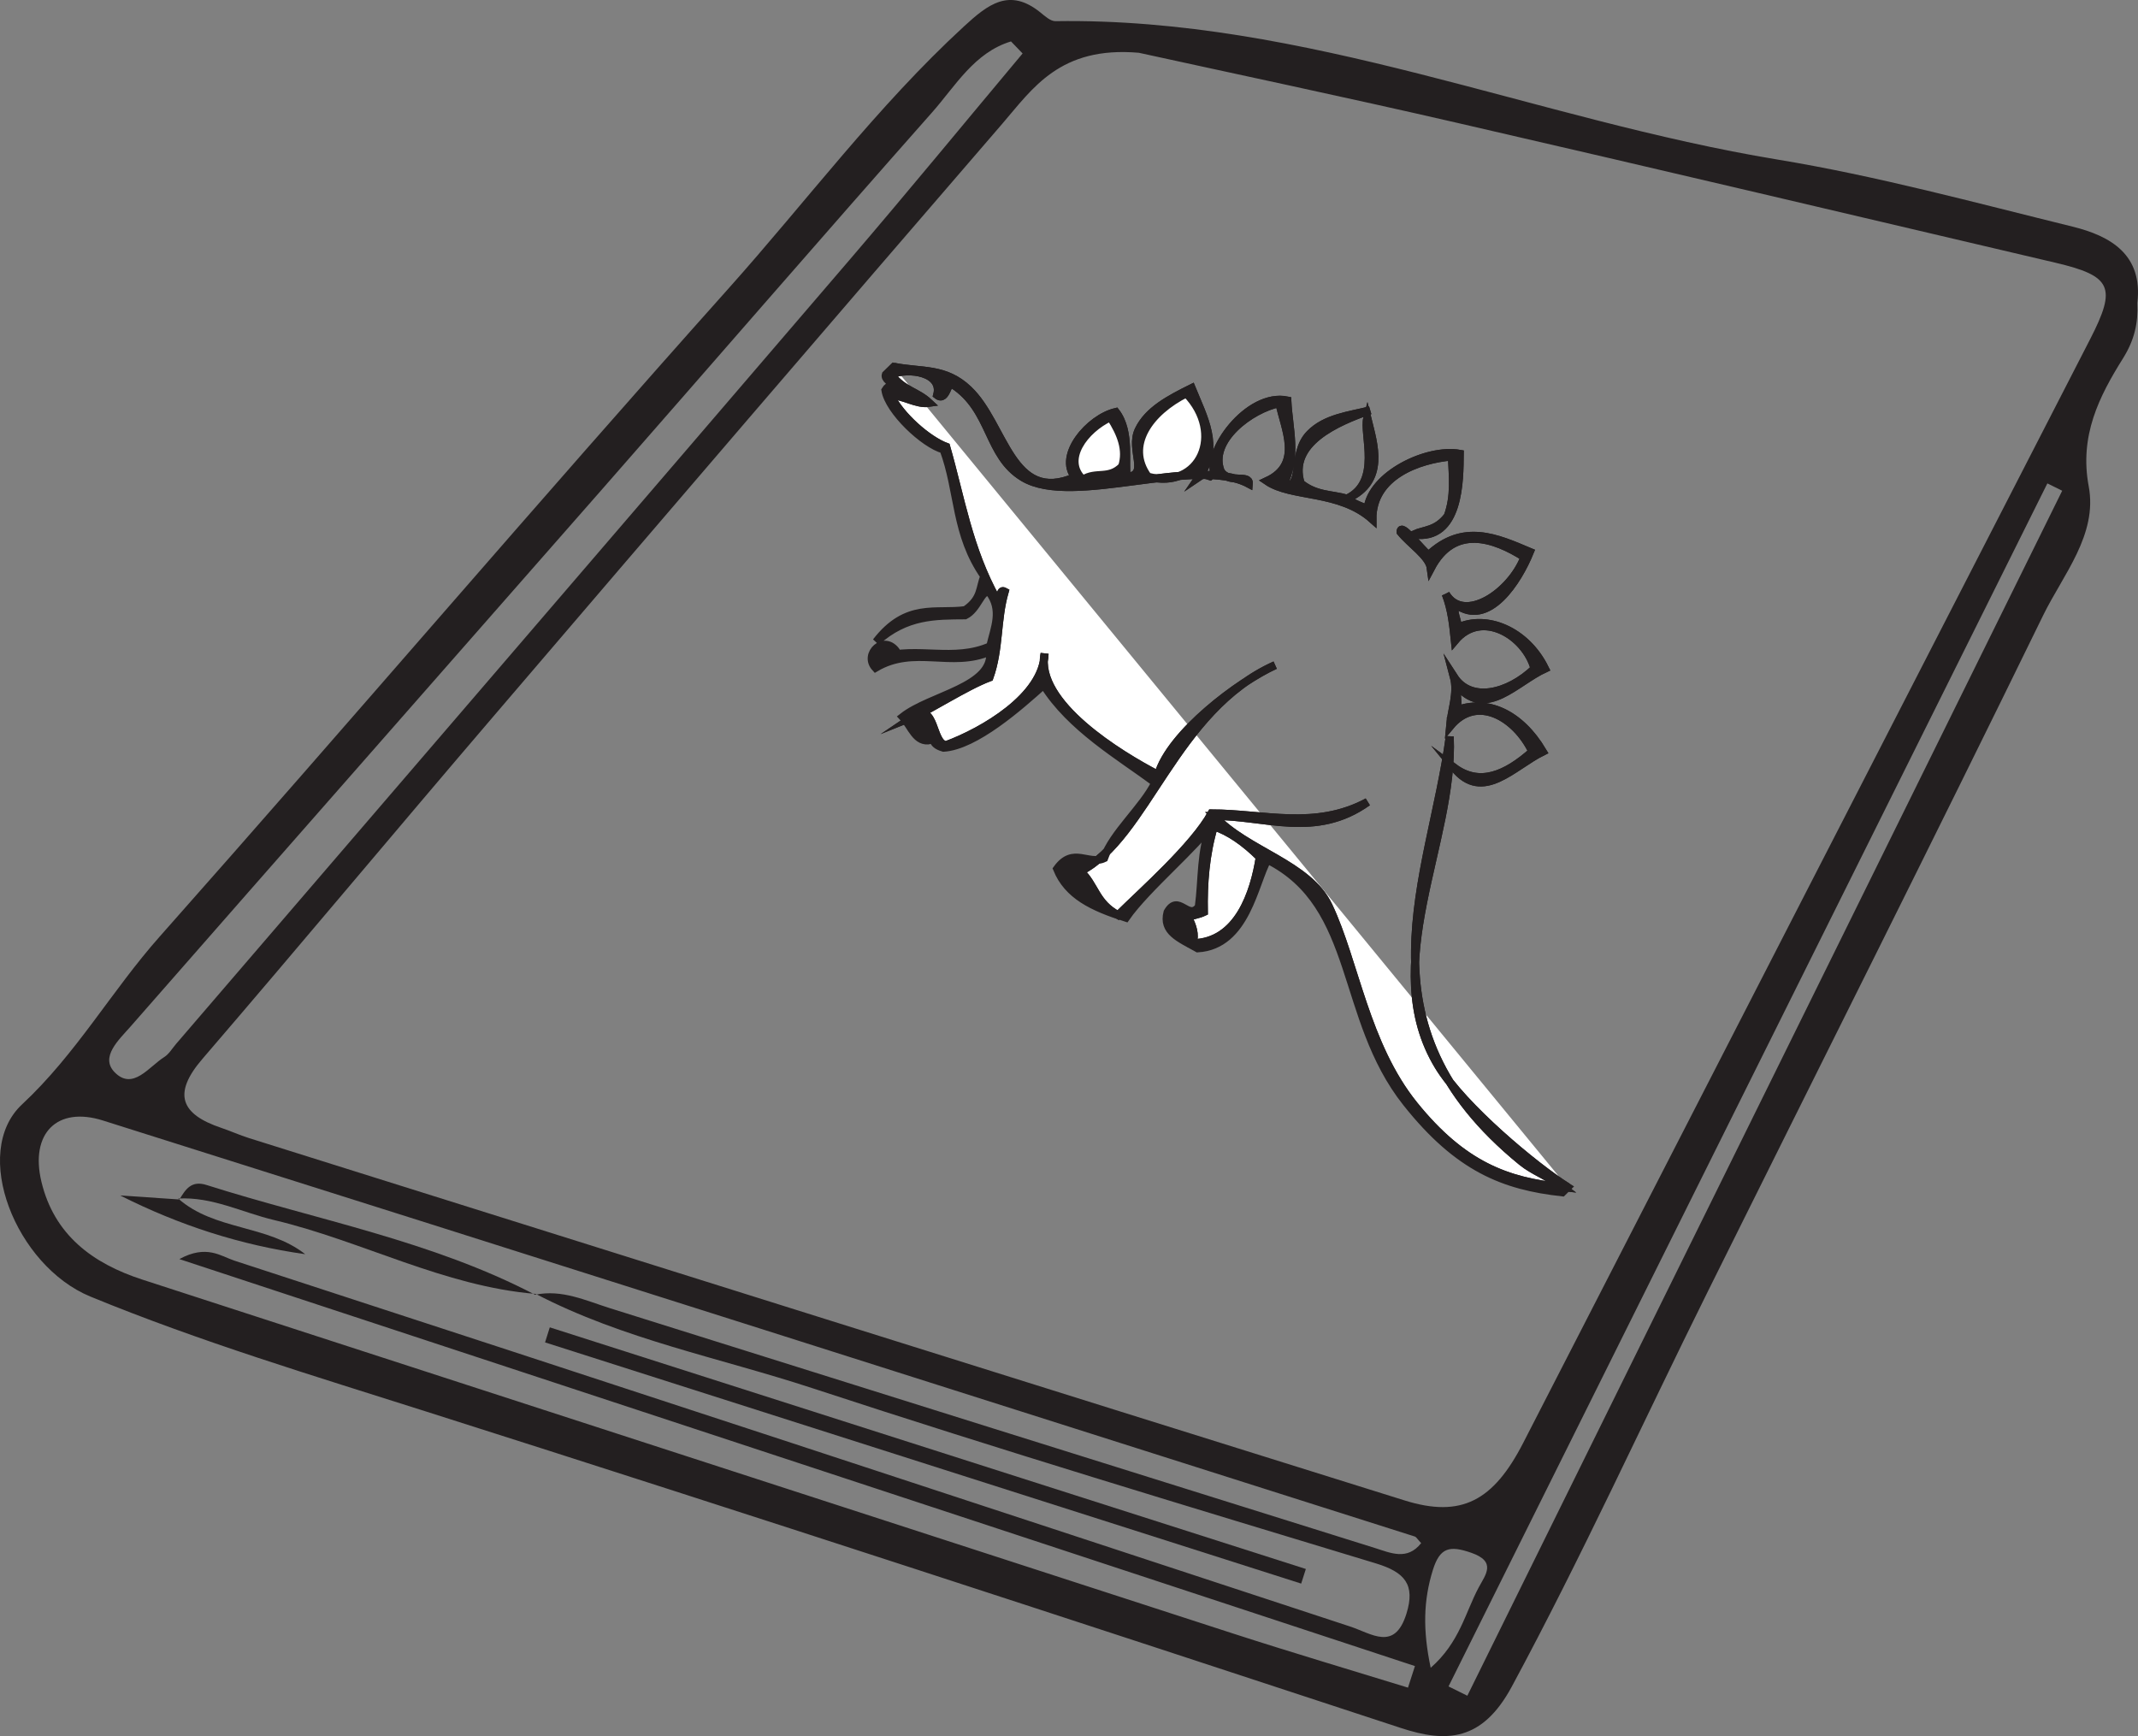 <?xml version="1.0" encoding="UTF-8"?>
<svg xmlns="http://www.w3.org/2000/svg" xmlns:xlink="http://www.w3.org/1999/xlink" width="266.334pt" height="216.276pt" viewBox="0 0 266.334 216.276" version="1.1">
<rect x="0" y="0" width="266.334" height="216.276" fill="#808080" stroke="none"/>
<g id="surface1">
<path style=" stroke:none;fill-rule:evenodd;fill:rgb(13.73%,12.16%,12.549%);fill-opacity:1;" d="M 178.223 207.766 C 181.836 204.598 182.527 200.895 184.199 197.766 C 185.043 196.18 186.477 194.539 183.254 193.43 C 180.605 192.516 179.375 192.754 178.496 195.578 C 177.316 199.363 177.23 203.062 178.223 207.766 M 256.891 61.133 C 256.273 60.828 255.66 60.52 255.043 60.219 C 230.18 110.172 205.312 160.133 180.445 210.086 C 181.23 210.473 182.008 210.859 182.789 211.246 C 207.492 161.207 232.195 111.168 256.891 61.133 M 127.387 6.66 C 126.902 6.16 126.426 5.66 125.941 5.16 C 121.371 6.543 119.023 10.711 116.109 14.004 C 102.297 29.613 88.664 45.375 74.922 61.047 C 55.367 83.348 35.766 105.609 16.223 127.926 C 14.828 129.52 12.426 131.68 14.281 133.578 C 16.555 135.895 18.543 132.887 20.465 131.68 C 21.062 131.301 21.457 130.602 21.938 130.043 C 49.902 97.488 77.895 64.957 105.828 32.375 C 113.105 23.883 120.207 15.234 127.387 6.66 M 141.867 6.574 C 132.023 5.723 128.637 11.035 124.848 15.426 C 103.656 39.98 82.539 64.602 61.457 89.254 C 49.324 103.434 37.375 117.766 25.211 131.918 C 21.477 136.258 22.512 138.805 27.562 140.504 C 28.723 140.895 29.848 141.41 31.016 141.777 C 78.992 156.84 126.973 171.922 174.977 186.918 C 182.047 189.129 186.035 186.977 189.75 179.746 C 213.285 133.902 236.832 88.066 260.383 42.23 C 263.691 35.785 263.082 34.383 256.043 32.727 C 231.219 26.902 206.402 21.031 181.555 15.312 C 167.449 12.062 153.289 9.082 141.867 6.574 M 66.668 161.293 C 69.996 160.602 72.938 162.012 75.973 162.965 C 107.738 172.941 139.512 182.902 171.289 192.848 C 173.219 193.453 175.301 194.445 177.035 192.234 C 176.559 191.734 176.434 191.477 176.246 191.414 C 121.777 174.109 67.32 156.781 12.82 139.586 C 7.082 137.777 3.73 141.219 5.156 147.199 C 6.738 153.82 11.508 157.391 17.742 159.41 C 63.004 174.082 108.254 188.801 153.52 203.469 C 160.781 205.824 168.098 207.988 175.395 210.238 C 175.684 209.34 175.973 208.445 176.262 207.551 C 125.297 190.762 74.328 173.973 22.344 156.852 C 25.738 154.996 27.523 156.496 29.191 157.043 C 75.543 172.148 121.855 187.383 168.168 202.617 C 170.863 203.5 173.727 205.75 175.199 201.039 C 176.34 197.391 174.984 195.848 171.391 194.758 C 147.965 187.656 124.512 180.59 101.258 172.953 C 89.719 169.16 77.645 166.867 66.746 161.191 Z M 266.25 37.742 C 266.371 40.246 265.891 42.355 264.469 44.637 C 261.48 49.406 259.016 54.289 260.195 60.586 C 261.324 66.625 256.992 71.59 254.504 76.688 C 240.766 104.82 226.703 132.785 212.777 160.824 C 204.617 177.254 197.039 193.953 188.316 210.129 C 184.641 216.926 180.203 217.133 174.523 215.27 C 134.09 201.973 93.641 188.734 53.078 175.84 C 39.07 171.383 24.898 167.133 11.25 161.516 C 1.977 157.695 -3.676 143.57 2.75 137.578 C 9.52 131.27 13.91 123.418 19.891 116.676 C 43.637 89.898 66.871 62.66 90.719 35.977 C 100.48 25.059 109.262 13.242 120.105 3.27 C 123.07 0.547 125.738 -1.57 129.598 1.547 C 130.164 2.004 130.852 2.645 131.477 2.637 C 162.645 2.148 191.281 14.898 221.418 19.875 C 233.797 21.914 245.98 25.234 258.188 28.234 C 262.926 29.402 266.965 31.73 266.25 37.742 "/>
<path style=" stroke:none;fill-rule:evenodd;fill:rgb(13.73%,12.16%,12.549%);fill-opacity:1;" d="M 68.488 165.355 C 99.887 175.387 131.277 185.422 162.672 195.457 C 162.48 196.062 162.289 196.672 162.09 197.277 C 130.695 187.262 99.293 177.246 67.898 167.23 C 68.094 166.605 68.293 165.98 68.488 165.355 "/>
<path style=" stroke:none;fill-rule:evenodd;fill:rgb(13.73%,12.16%,12.549%);fill-opacity:1;" d="M 66.746 161.191 C 55.281 160.246 45.133 154.598 34.125 151.984 C 30.156 151.043 26.434 149.066 22.195 149.309 L 22.348 149.426 C 23.121 148.152 23.836 147.016 25.742 147.625 C 39.453 151.977 53.754 154.555 66.668 161.297 Z M 66.746 161.191 "/>
<path style=" stroke:none;fill-rule:evenodd;fill:rgb(13.73%,12.16%,12.549%);fill-opacity:1;" d="M 22.195 149.309 C 26.73 153.32 33.312 152.539 38.02 156.242 C 29.984 155.113 22.359 152.652 14.973 148.926 C 17.434 149.094 19.895 149.262 22.352 149.426 C 22.348 149.426 22.195 149.309 22.195 149.309 "/>
<path style="fill-rule:evenodd;fill:rgb(100%,100%,100%);fill-opacity:1;stroke-width:1;stroke-linecap:butt;stroke-linejoin:miter;stroke:rgb(13.73%,12.16%,12.549%);stroke-opacity:1;stroke-miterlimit:10;" d="M 0.001 -0.001 C -2.827 3.886 0.236 8.093 4.798 10.37 C 9.623 5.398 6.552 -1.716 0.001 -0.001 " transform="matrix(1,0,0,-1,142.983,59.378)"/>
<path style="fill-rule:evenodd;fill:rgb(100%,100%,100%);fill-opacity:1;stroke-width:1;stroke-linecap:butt;stroke-linejoin:miter;stroke:rgb(13.73%,12.16%,12.549%);stroke-opacity:1;stroke-miterlimit:10;" d="M 0.001 0.001 C -1.659 -1.69 -3.249 -0.569 -4.894 -1.647 C -7.507 0.845 -4.698 4.618 -1.456 6.13 C -0.132 4.091 0.661 2.052 0.001 0.001 " transform="matrix(1,0,0,-1,139.784,58.107)"/>
<path style="fill-rule:evenodd;fill:rgb(100%,100%,100%);fill-opacity:1;stroke-width:1;stroke-linecap:butt;stroke-linejoin:miter;stroke:rgb(13.73%,12.16%,12.549%);stroke-opacity:1;stroke-miterlimit:10;" d="M -0 0.001 C 0.363 1.079 -0.02 2.153 -0.563 3.227 C 0.093 3.54 0.738 3.575 1.394 3.887 C 1.332 7.438 1.589 10.997 2.644 14.559 C 4.566 13.919 6.472 12.59 8.363 10.719 C 7.671 6.348 5.691 0.09 -0 0.001 " transform="matrix(1,0,0,-1,148.571,117.501)"/>
<path style="fill-rule:evenodd;fill:rgb(100%,100%,100%);fill-opacity:1;stroke-width:1;stroke-linecap:butt;stroke-linejoin:miter;stroke:rgb(13.73%,12.16%,12.549%);stroke-opacity:1;stroke-miterlimit:10;" d="M 0.001 -0.001 C 0.751 -1.934 0.935 -3.872 1.142 -5.809 C 4.482 -1.809 9.951 -5.188 11.068 -9.298 C 7.767 -12.466 3.111 -13.563 1.021 -10.333 C 1.564 -12.376 0.712 -14.427 0.537 -16.477 C 3.88 -12.427 8.751 -15.372 10.798 -19.638 C 7.49 -22.571 4.22 -23.985 1.048 -21.642 C 4.595 -26.017 8.38 -21.454 12.091 -19.63 C 9.259 -14.864 5.126 -13.009 1.236 -14.532 C 1.794 -13.559 1.076 -12.595 1.634 -11.622 C 5.091 -15.438 8.763 -10.954 12.361 -9.29 C 10.009 -4.517 5.076 -2.536 1.505 -4.192 C 1.529 -3.22 0.775 -2.259 1.259 -1.286 C 5.318 -4.29 9.037 1.667 10.482 5.237 C 6.326 6.995 2.173 8.882 -2.135 4.831 C -3.104 5.573 -5.663 9.038 -5.616 7.718 C -4.409 6.218 -2.053 4.726 -1.854 3.218 C 1.06 8.753 6.083 6.968 9.818 4.589 C 8.099 0.112 2.248 -3.751 0.001 -0.001 M 15.193 -73.892 C 11.08 -71.306 2.158 -63.849 -0.893 -58.813 C -8.538 -46.208 1.107 -30.985 0.505 -17.767 C -1.917 -35.634 -11.592 -53.524 9.458 -70.7 C 11.021 -71.97 12.517 -72.349 14.548 -73.895 C 7.65 -73.204 2.134 -71.184 -3.932 -63.677 C -10.018 -56.145 -11.292 -45.845 -14.592 -38.868 C -17.088 -33.599 -24.827 -32.048 -28.842 -27.653 C -22.487 -27.618 -16.206 -30.532 -9.729 -25.911 C -16.284 -29.434 -22.694 -27.337 -29.159 -27.333 C -31.397 -31.395 -37.752 -37.001 -40.803 -40.013 C -43.643 -38.528 -43.667 -36.247 -45.506 -34.552 C -37.186 -30.321 -33.776 -14.462 -21.241 -8.864 C -25.733 -10.911 -34.331 -17.345 -35.819 -22.532 C -40.565 -20.083 -51.209 -13.595 -49.967 -7.438 C -50.084 -12.751 -57.631 -17.138 -62.225 -18.829 C -64.077 -18.727 -63.499 -13.372 -66.334 -15.302 C -64.483 -14.563 -59.776 -11.489 -56.834 -10.392 C -55.565 -6.829 -55.963 -3.278 -54.936 0.284 C -55.549 0.616 -55.241 -0.259 -55.932 -0.692 C -59.459 5.64 -60.397 11.987 -62.221 18.327 C -64.518 19.187 -67.928 22.179 -69.167 24.745 C -67.549 24.78 -65.963 23.566 -64.342 23.808 C -65.92 25.284 -67.534 25.288 -69.096 27.331 C -66.901 28.28 -62.596 27.605 -63.346 24.784 C -62.135 23.823 -62.002 27.054 -61.374 26.089 C -56.506 22.921 -57.135 17.214 -52.627 14.515 C -46.405 10.792 -31.17 17.284 -24.526 13.73 C -24.413 14.987 -27.096 13.663 -28.042 15.323 C -29.522 19.148 -24.245 23.066 -20.709 23.773 C -20.104 20.663 -17.713 16.175 -22.256 14.069 C -19.186 11.968 -13.237 12.983 -9.127 9.312 C -9.182 14.718 -3.37 16.776 0.771 17.128 C 0.88 14.651 1.177 12.179 0.255 9.694 C -1.194 7.827 -2.592 8.034 -4.006 7.405 C 1.794 6.573 1.716 14.316 1.751 17.46 C -2.354 18.187 -9.237 14.831 -9.741 10.597 C -10.596 10.937 -11.448 11.23 -12.295 11.874 C -7.377 14.081 -8.983 18.694 -9.768 21.905 C -10.303 19.917 -7.913 13.948 -12.295 11.874 C -14.217 12.433 -16.163 12.23 -18.061 13.773 C -19.647 18.831 -13.542 21.444 -9.42 22.878 C -11.983 22.226 -14.971 21.948 -16.932 19.921 C -19.374 17.394 -17.463 13.073 -20.334 13.437 C -18.409 17.003 -19.553 20.55 -19.729 24.105 C -24.651 25.124 -30.084 17.581 -28.706 14.675 C -28.913 15.007 -29.131 14.847 -29.35 14.667 C -29.78 14.812 -30.206 14.956 -30.643 14.659 C -28.1 18.339 -30.159 21.987 -31.651 25.64 C -34.417 24.265 -37.077 22.878 -38.249 20.425 C -39.424 17.972 -36.862 14.769 -39.698 14.601 C -40.084 16.069 -39.167 20.151 -41.1 22.667 C -44.397 21.898 -48.374 17.241 -46.163 14.558 C -54.155 11.069 -54.901 21.132 -59.452 25.456 C -62.366 28.23 -65.213 27.612 -68.749 28.304 " transform="matrix(1,0,0,-1,180.092,73.995)"/>
<path style="fill-rule:evenodd;fill:rgb(13.73%,12.16%,12.549%);fill-opacity:1;stroke-width:1;stroke-linecap:butt;stroke-linejoin:miter;stroke:rgb(13.73%,12.16%,12.549%);stroke-opacity:1;stroke-miterlimit:10;" d="M 0.001 0.001 C -1.889 1.872 -3.795 3.2 -5.717 3.84 C -6.772 0.278 -7.03 -3.277 -6.967 -6.831 C -7.624 -7.148 -8.268 -7.179 -8.924 -7.492 C -8.381 -8.566 -7.999 -9.64 -8.362 -10.718 C -2.67 -10.628 -0.69 -4.371 0.001 0.001 M -9.151 57.774 C -13.713 55.497 -16.776 51.29 -13.948 47.403 C -7.397 45.688 -4.327 52.801 -9.151 57.774 M -18.604 54.805 C -21.846 53.294 -24.655 49.52 -22.042 47.028 C -20.397 48.106 -18.807 46.985 -17.147 48.676 C -16.487 50.727 -17.28 52.766 -18.604 54.805 M -45.588 61.086 C -42.053 60.399 -39.206 61.012 -36.292 58.243 C -31.741 53.919 -30.995 43.856 -22.999 47.344 C -25.213 50.028 -21.237 54.684 -17.94 55.454 C -16.006 52.938 -16.924 48.852 -16.538 47.387 C -13.702 47.555 -16.264 50.758 -15.088 53.211 C -13.917 55.665 -11.256 57.051 -8.491 58.426 C -6.999 54.774 -4.94 51.126 -7.483 47.446 C -7.045 47.743 -6.62 47.598 -6.19 47.458 C -5.971 47.633 -5.753 47.794 -5.545 47.458 C -6.924 50.368 -1.491 57.911 3.431 56.887 C 3.607 53.336 4.751 49.79 2.826 46.223 C 5.697 45.86 3.787 50.18 6.228 52.708 C 8.189 54.735 11.177 55.012 13.74 55.665 C 9.619 54.231 3.513 51.618 5.099 46.559 C 6.997 45.016 8.943 45.219 10.865 44.661 C 15.247 46.735 12.857 52.704 13.392 54.692 C 14.177 51.481 15.783 46.868 10.865 44.661 C 11.712 44.016 12.564 43.723 13.419 43.383 C 13.923 47.622 20.806 50.973 24.912 50.247 C 24.876 47.102 24.955 39.36 19.154 40.192 C 20.568 40.821 21.966 40.614 23.415 42.481 C 24.337 44.965 24.04 47.438 23.931 49.915 C 19.79 49.563 13.978 47.504 14.033 42.094 C 9.923 45.77 3.974 44.754 0.904 46.856 C 5.447 48.958 3.056 53.45 2.451 56.559 C -1.085 55.852 -6.362 51.934 -4.881 48.11 C -3.936 46.45 -1.253 47.774 -1.366 46.516 C -8.01 50.071 -23.245 43.579 -29.467 47.301 C -33.975 50.001 -33.346 55.708 -38.213 58.876 C -38.842 59.84 -38.975 56.61 -40.186 57.571 C -39.436 60.391 -43.741 61.067 -45.936 60.118 C -44.374 58.075 -42.76 58.071 -41.182 56.594 C -42.803 56.352 -44.389 57.567 -46.006 57.532 C -44.768 54.965 -41.358 51.973 -39.061 51.118 C -37.237 44.774 -36.299 38.422 -32.772 32.094 C -32.081 32.528 -32.389 33.403 -31.78 33.071 C -32.803 29.508 -32.405 25.958 -33.674 22.395 C -36.616 21.297 -41.323 18.223 -43.174 17.485 C -40.338 19.415 -40.917 14.059 -39.065 13.958 C -34.471 15.649 -26.924 20.036 -26.807 25.348 C -28.049 19.196 -17.405 12.704 -12.659 10.254 C -11.17 15.442 -2.573 21.876 1.919 23.922 C -10.616 18.325 -14.03 2.465 -22.346 -1.765 C -20.506 -3.46 -20.483 -5.742 -17.643 -7.226 C -14.592 -4.214 -8.237 1.391 -5.999 5.454 C 0.466 5.454 6.876 3.352 13.431 6.876 C 6.955 2.254 0.673 5.169 -5.682 5.129 C -1.667 0.739 6.072 -0.812 8.568 -6.081 C 11.869 -13.058 13.146 -23.359 19.228 -30.89 C 25.294 -38.398 30.81 -40.417 37.708 -41.109 C 35.677 -39.562 34.181 -39.187 32.619 -37.914 C 11.568 -20.738 21.244 -2.847 23.665 15.02 C 24.267 1.801 14.622 -13.417 22.267 -26.027 C 25.318 -31.062 34.24 -38.519 38.353 -41.105 L 37.693 -41.757 C 30.458 -40.964 24.744 -38.746 18.271 -30.574 C 9.888 -20.003 12.388 -6.066 0.962 -0.316 C -0.682 -3.187 -1.667 -10.992 -7.729 -11.359 C -9.979 -10.093 -12.131 -9.281 -11.491 -6.863 C -10.135 -4.472 -8.936 -7.98 -7.596 -6.191 C -7.128 -2.742 -7.413 0.704 -6.034 4.161 C -7.588 1.563 -14.131 -3.863 -16.682 -7.542 C -20.874 -6.214 -23.917 -4.734 -25.249 -1.46 C -23.237 1.325 -21.362 -1.062 -19.397 -0.128 C -18.299 3.001 -14.573 6.149 -13.01 9.282 C -17.467 12.586 -23.577 16.126 -26.913 21.469 C -29.87 18.813 -35.448 13.868 -39.397 13.633 C -41.17 14.153 -40.424 14.934 -41.268 16.204 C -42.706 14.973 -41.905 15.352 -40.991 14.59 C -42.835 14.176 -43.374 16.317 -44.467 17.477 C -40.979 20.208 -33.135 21.169 -33.588 25.626 C -38.385 23.52 -43.049 26.45 -47.866 23.594 C -49.428 25.27 -46.772 27.852 -45.225 25.547 C -46.088 25.258 -47.17 26.434 -47.182 24.891 C -42.624 26.282 -38.151 24.262 -33.573 26.27 C -33.057 28.54 -31.967 30.805 -33.717 33.055 C -34.713 33.34 -35.116 30.919 -36.706 30.129 C -40.37 30.098 -44.03 30.204 -47.78 26.825 C -43.987 31.739 -40.362 30.278 -36.686 30.774 C -34.6 32.188 -34.917 33.586 -34.311 34.993 C -37.987 40.247 -37.436 45.528 -39.393 50.79 C -41.831 51.446 -46.225 55.598 -46.635 58.172 C -45.733 59.661 -44.936 57.118 -44.065 57.544 C -43.647 58.383 -46.924 59.071 -46.585 60.114 Z M -45.588 61.086 " transform="matrix(1,0,0,-1,156.932,106.782)"/>
<path style="fill-rule:evenodd;fill:rgb(13.73%,12.16%,12.549%);fill-opacity:1;stroke-width:1;stroke-linecap:butt;stroke-linejoin:miter;stroke:rgb(13.73%,12.16%,12.549%);stroke-opacity:1;stroke-miterlimit:10;" d="M 0.001 0.001 C -3.733 2.379 -8.756 4.165 -11.67 -1.371 C -11.87 0.137 -14.225 1.629 -15.432 3.129 C -15.479 4.45 -12.92 0.985 -11.952 0.243 C -7.643 4.294 -3.491 2.407 0.666 0.649 C -0.78 -2.921 -4.499 -8.878 -8.557 -5.874 C -9.042 -6.843 -8.288 -7.808 -8.311 -8.781 C -4.741 -7.124 0.193 -9.105 2.544 -13.878 C -1.053 -15.542 -4.725 -20.027 -8.182 -16.21 C -8.741 -17.183 -8.022 -18.148 -8.581 -19.121 C -4.69 -17.597 -0.557 -19.453 2.275 -24.218 C -1.436 -26.042 -5.221 -30.605 -8.768 -26.23 C -5.596 -28.574 -2.327 -27.16 0.982 -24.226 C -1.065 -19.96 -5.936 -17.015 -9.28 -21.066 C -9.104 -19.015 -8.252 -16.964 -8.795 -14.921 C -6.706 -18.152 -2.049 -17.054 1.251 -13.886 C 0.134 -9.777 -5.334 -6.398 -8.674 -10.398 C -8.881 -8.46 -9.065 -6.523 -9.815 -4.589 C -7.569 -8.339 -1.717 -4.472 0.001 0.001 " transform="matrix(1,0,0,-1,189.909,69.407)"/>
</g>
</svg>
